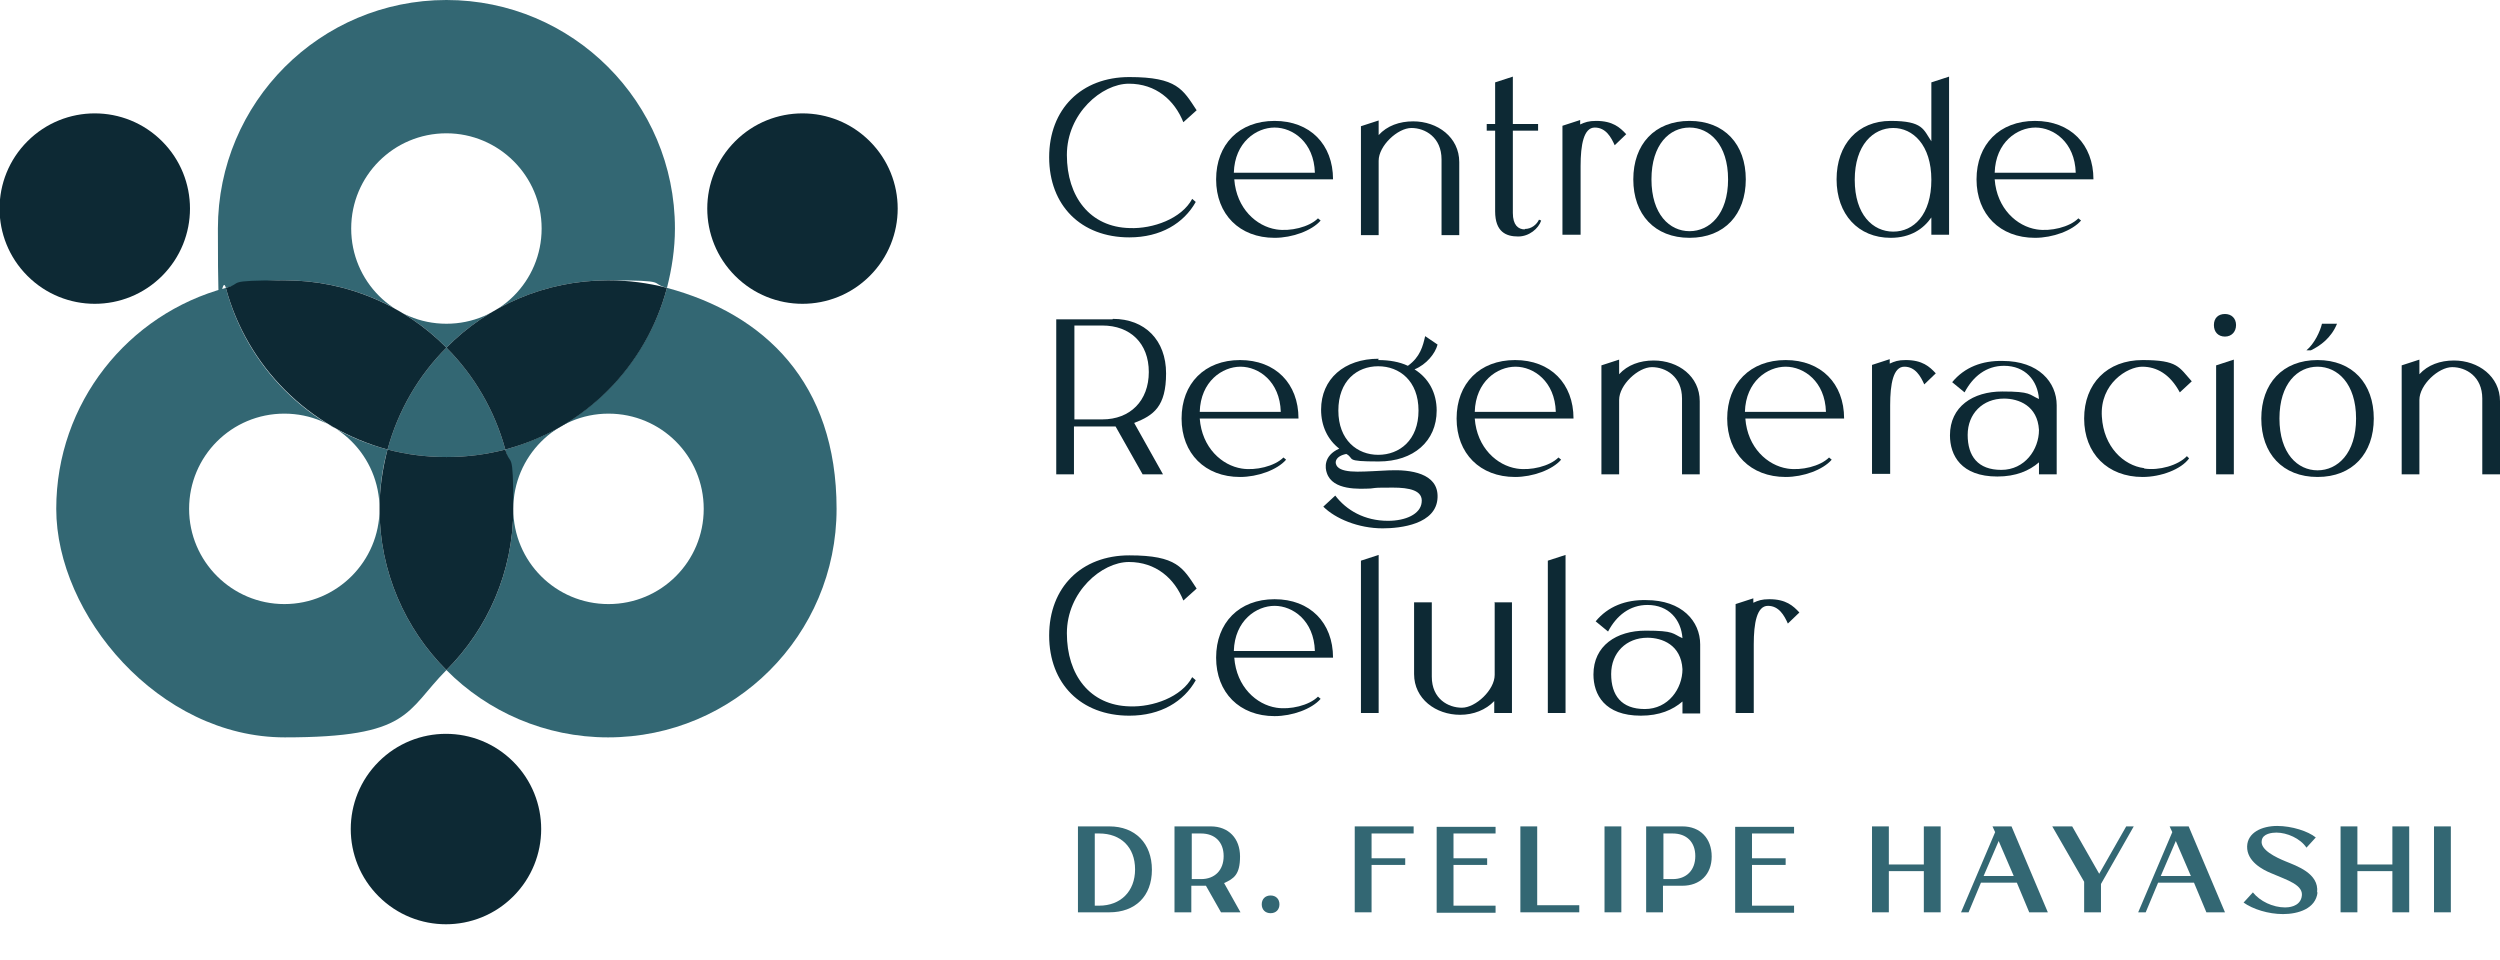 <svg xmlns="http://www.w3.org/2000/svg" id="Layer_1" viewBox="0 0 564.5 216.7"><defs><style>      .st0 {        fill: none;      }      .st1 {        fill: #0d2934;      }      .st2 {        fill: #336773;      }      .st3 {        fill: #e2e2e2;      }    </style></defs><g><g><path class="st1" d="M255.1,51.5c5.2.2,11.7-2.1,14.1-6.6l.8.7c-2.7,4.8-7.9,8-15,8-10.9,0-18.1-7.2-18.1-18.1s7.3-18.1,18.1-18.1,12.1,2.8,15.2,7.5l-3,2.7c-2-5-6.2-8.7-12.3-8.7s-14,6.7-14,16.1,5.2,16.3,14.2,16.5Z"></path><path class="st1" d="M301,40.5h-22.3c.5,6.6,5,10.6,9.5,11.3,3.1.5,7.4-.5,9.4-2.5l.6.5c-2,2.3-6.4,3.9-10.4,3.9-7.9,0-13.2-5.3-13.2-13.2s5.2-13.2,13.2-13.2,13.2,5.3,13.2,13.2ZM296.9,39c-.2-6.9-5-10.2-9.1-10.2s-9,3.3-9.2,10.2h18.3Z"></path><path class="st1" d="M311.3,27.1v3.4c1.9-2.1,4.7-3.1,7.8-3.1,5.5,0,10.4,3.6,10.4,9.2v16.5h-4v-17.1c0-5-3.7-7.1-6.8-7.1s-7.4,4-7.4,7.4h0s0,16.8,0,16.8h-4v-24.6l4-1.3Z"></path><path class="st1" d="M344.3,51.7c1.5,0,2.7-1,3.2-2.1l.5.2c-.6,1.8-2.7,3.6-5.2,3.6-2.7,0-5.2-1-5.2-5.7v-18.2h-1.9v-1.5h1.9v-9.4l4-1.3v10.7h5.7v1.5h-5.7v18.6c0,2.7,1.2,3.7,2.7,3.7Z"></path><path class="st1" d="M352.8,53v-24.6l4-1.3v1c1.1-.5,1.9-.8,3.6-.8,3.8,0,5.4,1.5,6.8,3l-2.6,2.5c-.8-1.8-2-4-4.5-4s-3.2,3.9-3.2,8.7v15.5h-4Z"></path><path class="st1" d="M381.5,27.3c7.9,0,12.7,5.3,12.7,13.2s-4.8,13.2-12.7,13.2-12.7-5.3-12.7-13.2,4.8-13.2,12.7-13.2ZM381.5,52.2c4.5,0,8.7-3.8,8.7-11.7s-4.2-11.7-8.7-11.7-8.6,3.8-8.6,11.7,4.1,11.7,8.6,11.7Z"></path><path class="st1" d="M440.1,53h-4v-3.9c-1.8,2.6-4.7,4.6-9.2,4.6-7.3,0-12.2-5.3-12.2-13.2s4.8-13.2,12.2-13.2,7.4,2,9.2,4.6v-13.3l4-1.3v35.7ZM427.5,28.9c-4.5,0-8.7,3.8-8.7,11.7s4.1,11.7,8.7,11.7,8.6-3.8,8.6-11.7-4.2-11.7-8.6-11.7Z"></path><path class="st1" d="M472.7,40.5h-22.3c.5,6.6,5,10.6,9.5,11.3,3.1.5,7.4-.5,9.4-2.5l.6.5c-2,2.3-6.4,3.9-10.4,3.9-7.9,0-13.2-5.3-13.2-13.2s5.2-13.2,13.2-13.2,13.2,5.3,13.2,13.2ZM468.7,39c-.2-6.9-5-10.2-9.1-10.2s-9,3.3-9.2,10.2h18.3Z"></path><path class="st1" d="M251.3,72c7.2,0,12,4.8,12,12.3s-2.8,9.5-7.2,11.2l6.5,11.6h-4.6l-6.1-10.8h-9.4v10.8h-4v-35h12.7ZM242.6,73.6v21.1h6.3c6.3,0,10.5-4.2,10.5-10.7s-4.2-10.5-10.5-10.5h-6.3Z"></path><path class="st1" d="M293.2,94.5h-22.3c.5,6.6,5,10.6,9.5,11.3,3.1.5,7.4-.5,9.4-2.5l.6.5c-2,2.3-6.4,3.9-10.4,3.9-7.9,0-13.2-5.3-13.2-13.2s5.2-13.2,13.2-13.2,13.2,5.3,13.2,13.2ZM289.2,93c-.2-6.9-5-10.2-9.1-10.2s-9,3.3-9.2,10.2h18.3Z"></path><path class="st1" d="M311.2,81.3c2.5,0,4.8.4,6.7,1.3,2.8-2,3.4-4.5,3.9-6.7l2.8,1.9c-.5,2-2.5,4.5-5.2,5.6,3.2,2,5,5.3,5,9.3,0,6.9-5.2,11.5-13.1,11.5s-5.3-.6-7.3-1.7c-2.5.5-2.8,2-2,2.9.7.8,2.4,1.1,4.5,1.1s4.9-.2,7.2-.3c4.7-.2,11.1.6,10.9,6.1-.2,6.1-8.4,7-12.4,7-5.5,0-10.7-2.2-13.4-4.9l2.7-2.5c2.5,3.3,6.6,5.7,11.9,5.7,4,0,7.3-1.5,7.6-4.1.4-2.8-2.8-3.4-6.5-3.4s-3.4,0-5,.2c-2.5.1-8.6.5-9.9-3.5-.4-1.1-.8-3.9,2.8-5.5-2.6-2-4.1-5.1-4.1-8.8,0-6.9,5.2-11.5,13-11.5ZM311.2,102.7c4.8,0,9.1-3.3,9.1-10s-4.3-10-9.1-10-9,3.3-9,10,4.3,10,9,10Z"></path><path class="st1" d="M355.3,94.5h-22.3c.5,6.6,5,10.6,9.5,11.3,3.1.5,7.4-.5,9.4-2.5l.6.5c-2,2.3-6.4,3.9-10.4,3.9-7.9,0-13.2-5.3-13.2-13.2s5.2-13.2,13.2-13.2,13.2,5.3,13.2,13.2ZM351.3,93c-.2-6.9-5-10.2-9.1-10.2s-9,3.3-9.2,10.2h18.3Z"></path><path class="st1" d="M365.6,81.1v3.4c1.9-2.1,4.7-3.1,7.8-3.1,5.6,0,10.4,3.6,10.4,9.2v16.5h-4v-17.1c0-5-3.7-7.1-6.8-7.1s-7.4,4-7.4,7.4h0s0,16.8,0,16.8h-4v-24.6l4-1.3Z"></path><path class="st1" d="M416.4,94.5h-22.3c.5,6.6,5,10.6,9.5,11.3,3.1.5,7.4-.5,9.4-2.5l.6.5c-2,2.3-6.4,3.9-10.4,3.9-7.9,0-13.2-5.3-13.2-13.2s5.2-13.2,13.2-13.2,13.2,5.3,13.2,13.2ZM412.3,93c-.2-6.9-5-10.2-9.1-10.2s-9,3.3-9.2,10.2h18.3Z"></path><path class="st1" d="M422.7,107v-24.6l4-1.3v1c1.1-.5,1.9-.8,3.6-.8,3.8,0,5.4,1.5,6.8,3l-2.6,2.5c-.8-1.8-2-4-4.5-4s-3.2,3.9-3.2,8.7v15.5h-4Z"></path><path class="st1" d="M440.8,86.3c2.8-3.4,6.8-4.9,11.4-4.8,8.1,0,12.2,4.8,12.2,10v15.6h-4v-2.7c-2.2,1.9-5.2,3.2-9.4,3.2-8.2,0-10.7-4.8-10.7-9.3,0-6.5,5.2-9.9,11.8-9.9s6,.7,8.3,1.7c-.3-4.2-3.1-7.5-7.9-7.5-4,0-7,2.4-8.9,6l-2.8-2.3ZM452.5,90c-4.8,0-8.2,3.4-8.2,8.2s2.3,7.9,7.6,7.9,8.5-4.6,8.5-9h0c-.3-5.5-4.6-7.1-7.9-7.1Z"></path><path class="st1" d="M484.2,105.8c3.3.5,7.6-.7,9.6-2.8l.5.5c-1.8,2.5-6.4,4.2-10.5,4.2-7.9,0-13.2-5.3-13.2-13.2s5.2-13.2,13.2-13.2,8.2,1.6,11.1,4.8l-2.7,2.5c-2.2-4.1-5.2-5.8-8.5-5.8s-9.6,3.8-9.1,11.3c.4,6.8,4.9,11,9.5,11.6Z"></path><path class="st1" d="M502.4,70.9c1.5,0,2.5,1,2.5,2.5s-1,2.6-2.5,2.6-2.5-1-2.5-2.6,1-2.5,2.5-2.5ZM504.4,81.1v26h-4v-24.6l4-1.3Z"></path><path class="st1" d="M523.3,81.3c7.9,0,12.7,5.3,12.7,13.2s-4.8,13.2-12.7,13.2-12.7-5.3-12.7-13.2,4.8-13.2,12.7-13.2ZM523.3,106.2c4.5,0,8.7-3.8,8.7-11.7s-4.2-11.7-8.7-11.7-8.6,3.8-8.6,11.7,4.1,11.7,8.6,11.7ZM521.8,79.1h-1c1.8-1.5,3.1-4.3,3.5-6h3.4c-1.3,3.2-3.8,5-5.9,6Z"></path><path class="st1" d="M546.3,81.1v3.4c1.9-2.1,4.7-3.1,7.8-3.1,5.5,0,10.4,3.6,10.4,9.2v16.5h-4v-17.1c0-5-3.7-7.1-6.8-7.1s-7.4,4-7.4,7.4h0s0,16.8,0,16.8h-4v-24.6l4-1.3Z"></path><path class="st1" d="M255.1,159.5c5.2.2,11.7-2.1,14.1-6.6l.8.7c-2.7,4.8-7.9,8-15,8-10.9,0-18.1-7.2-18.1-18.1s7.3-18.1,18.1-18.1,12.1,2.8,15.2,7.5l-3,2.7c-2-5-6.2-8.7-12.3-8.7s-14,6.7-14,16.1,5.2,16.3,14.2,16.5Z"></path><path class="st1" d="M301,148.5h-22.3c.5,6.6,5,10.6,9.5,11.3,3.1.5,7.4-.5,9.4-2.5l.6.5c-2,2.3-6.4,3.9-10.4,3.9-7.9,0-13.2-5.3-13.2-13.2s5.2-13.2,13.2-13.2,13.2,5.3,13.2,13.2ZM296.9,147c-.2-6.9-5-10.2-9.1-10.2s-9,3.3-9.2,10.2h18.3Z"></path><path class="st1" d="M311.3,161h-4v-34.4l4-1.3v35.7Z"></path><path class="st1" d="M337.4,136h4v25h-4v-2.7c-1.9,2-4.7,3.1-7.7,3.1-5.5,0-10.4-3.6-10.4-9.2v-16.2h4v16.8c0,5,3.7,7,6.8,7s7.4-4,7.4-7.4v-16.5Z"></path><path class="st1" d="M353.5,161h-4v-34.4l4-1.3v35.7Z"></path><path class="st1" d="M360.3,140.3c2.8-3.4,6.8-4.9,11.4-4.8,8.1,0,12.2,4.8,12.2,10v15.6h-4v-2.7c-2.2,1.9-5.2,3.2-9.4,3.2-8.2,0-10.7-4.8-10.7-9.3,0-6.5,5.2-9.9,11.8-9.9s6,.7,8.3,1.7c-.3-4.2-3.1-7.5-7.9-7.5-4,0-7,2.4-8.9,6l-2.8-2.3ZM372,144c-4.8,0-8.2,3.4-8.2,8.2s2.3,7.9,7.6,7.9,8.5-4.6,8.5-9h0c-.3-5.5-4.6-7.1-7.9-7.1Z"></path><path class="st1" d="M391.9,161v-24.6l4-1.3v1c1.1-.5,1.9-.8,3.6-.8,3.8,0,5.4,1.5,6.8,3l-2.6,2.5c-.8-1.8-2-4-4.5-4s-3.2,3.9-3.2,8.7v15.5h-4Z"></path></g><g><path class="st2" d="M250.5,186.6c5.8,0,9.6,3.8,9.6,9.8s-3.8,9.6-9.6,9.6h-7.1v-19.4h7.1ZM247.2,188.2v16.3h1c4.8,0,8.1-3.2,8.1-8.2s-3.2-8.1-8.1-8.1h-1Z"></path><path class="st2" d="M273.4,186.6c4,0,6.6,2.7,6.6,6.8s-1.4,5-3.6,6l3.7,6.6h-4.4l-3.4-6h-3.3v6h-3.8v-19.4h8.2ZM269.1,188.2v10.3h2.1c3.1,0,5.1-2,5.1-5.2s-2-5.1-5.1-5.1h-2.1Z"></path><path class="st2" d="M286.9,202.2c1.2,0,2,.8,2,2s-.8,2-2,2-2-.8-2-2,.8-2,2-2Z"></path><path class="st2" d="M319.2,186.6v1.6h-9.5v5.6h7.6v1.5h-7.6v10.7h-3.8v-19.4h13.3Z"></path><path class="st2" d="M337.7,186.6v1.6h-9.5v5.6h7.6v1.5h-7.6v9.2h9.5v1.6h-13.3v-19.4h13.3Z"></path><path class="st2" d="M347.1,186.6v17.8h9.5v1.6h-13.3v-19.4h3.8Z"></path><path class="st2" d="M366.1,206h-3.8v-19.4h3.8v19.4Z"></path><path class="st2" d="M379.9,186.6c4,0,6.6,2.7,6.6,6.8s-2.7,6.6-6.6,6.6h-4.4v6h-3.8v-19.4h8.2ZM375.6,188.2v10.3h2.1c3.1,0,5.1-2,5.1-5.2s-2-5.1-5.1-5.1h-2.1Z"></path><path class="st2" d="M405.1,186.6v1.6h-9.5v5.6h7.6v1.5h-7.6v9.2h9.5v1.6h-13.3v-19.4h13.3Z"></path><path class="st2" d="M438.2,206h-3.8v-9.3h-7.9v9.3h-3.8v-19.4h3.8v8.6h7.9v-8.6h3.8v19.4Z"></path><path class="st2" d="M454.2,186.6l8.2,19.4h-4.2l-2.8-6.7h-8.1l-2.8,6.7h-1.7l7.7-18.1-.6-1.3h4.2ZM454.7,197.8l-3.4-7.9-3.4,7.9h6.7Z"></path><path class="st2" d="M474,197.3l6.1-10.7h1.7l-7.4,13v6.4h-3.8v-6.9l-7.2-12.5h4.5l6.1,10.7Z"></path><path class="st2" d="M494.2,186.6l8.2,19.4h-4.2l-2.8-6.7h-8.1l-2.8,6.7h-1.7l7.7-18.1-.6-1.3h4.2ZM494.7,197.8l-3.4-7.9-3.4,7.9h6.7Z"></path><path class="st2" d="M523.3,201.5c-.4,3.7-4.4,4.9-7.8,4.9-3.3,0-6.8-1.1-8.9-2.6l2.1-2.3c1.6,2,4.5,3.4,7.3,3.4.6,0,3.2-.1,3.7-2.3.7-2.8-3.4-3.9-6.8-5.4-2-.8-5.6-2.7-5.5-6.1.1-3.1,3.3-4.6,6.8-4.6,3.3,0,7,1.2,8.7,2.6l-2.1,2.3c-1.4-2.1-4.4-3.4-6.8-3.4-.9,0-3.1.2-3.3,1.8-.4,2.1,3.2,3.8,5.4,4.7,2.4,1,7.6,2.7,7.1,7Z"></path><path class="st2" d="M544,206h-3.8v-9.3h-7.9v9.3h-3.8v-19.4h3.8v8.6h7.9v-8.6h3.8v19.4Z"></path><path class="st2" d="M553.4,206h-3.8v-19.4h3.8v19.4Z"></path></g></g><path class="st0" d="M100.8,73.1c11.8,0,21.5-9.6,21.5-21.5s-9.6-21.5-21.5-21.5-21.5,9.6-21.5,21.5,9.6,21.5,21.5,21.5Z"></path><path class="st0" d="M137.3,136.4c11.8,0,21.5-9.6,21.5-21.5s-9.6-21.5-21.5-21.5-21.5,9.6-21.5,21.5,9.6,21.5,21.5,21.5Z"></path><path class="st0" d="M64.2,93.4c-11.8,0-21.5,9.6-21.5,21.5s9.6,21.5,21.5,21.5,21.5-9.6,21.5-21.5-9.6-21.5-21.5-21.5Z"></path><path class="st3" d="M87.5,101.5c4.2,1.1,8.7,1.7,13.3,1.7s9.1-.6,13.3-1.7c-2.4-8.8-7-16.7-13.3-23-6.3,6.3-10.9,14.2-13.3,23Z"></path><path class="st3" d="M87.5,101.5c4.2,1.1,8.7,1.7,13.3,1.7s9.1-.6,13.3-1.7c-2.4-8.8-7-16.7-13.3-23-6.3,6.3-10.9,14.2-13.3,23Z"></path><g><g><path class="st2" d="M100.8,78.5c9.3-9.4,22.3-15.2,36.5-15.2s9.1.6,13.3,1.7c1.1-4.3,1.8-8.8,1.8-13.4,0-28.5-23.1-51.6-51.6-51.6s-51.6,23.1-51.6,51.6.6,9.1,1.8,13.4c4.2-1.1,8.7-1.7,13.3-1.7,14.3,0,27.2,5.8,36.5,15.2ZM100.8,30.1c11.8,0,21.5,9.6,21.5,21.5s-9.6,21.5-21.5,21.5-21.5-9.6-21.5-21.5,9.6-21.5,21.5-21.5Z"></path><path class="st2" d="M64.2,136.4c-11.8,0-21.5-9.6-21.5-21.5s9.6-21.5,21.5-21.5,21.5,9.6,21.5,21.5c0-4.6.6-9.1,1.8-13.4-17.8-4.7-31.8-18.7-36.5-36.5-22.1,5.9-38.3,26-38.3,49.9s23.1,51.6,51.6,51.6,27.2-5.8,36.5-15.2c-9.3-9.3-15.1-22.2-15.1-36.4,0,11.8-9.6,21.5-21.5,21.5Z"></path><path class="st2" d="M150.6,65c-4.8,17.8-18.8,31.7-36.5,36.5,1.1,4.3,1.8,8.8,1.8,13.4,0-11.8,9.6-21.5,21.5-21.5s21.5,9.6,21.5,21.5-9.6,21.5-21.5,21.5-21.5-9.6-21.5-21.5c0,14.2-5.8,27.1-15.1,36.4,9.3,9.4,22.3,15.2,36.5,15.2,28.5,0,51.6-23.1,51.6-51.6s-16.3-44-38.3-49.9Z"></path></g><path class="st2" d="M87.5,101.5c4.2,1.1,8.7,1.7,13.3,1.7s9.1-.6,13.3-1.7c-2.4-8.8-7-16.7-13.3-23-6.3,6.3-10.9,14.2-13.3,23Z"></path></g><g><g><path class="st1" d="M196.4,31.9c8.4,8.4,8.4,22,0,30.4-8.4,8.4-22,8.4-30.4,0-8.4-8.4-8.4-22,0-30.4,8.4-8.4,22-8.4,30.4,0"></path><path class="st1" d="M36.6,31.9c8.4,8.4,8.4,22,0,30.4-8.4,8.4-22,8.4-30.4,0-8.4-8.4-8.4-22,0-30.4,8.4-8.4,22-8.4,30.4,0"></path><path class="st1" d="M115.9,172c8.4,8.4,8.4,22,0,30.4-8.4,8.4-22,8.4-30.4,0s-8.4-22,0-30.4,22-8.4,30.4,0"></path></g><path class="st1" d="M87.5,101.5c2.4-8.8,7-16.7,13.3-23-9.3-9.4-22.3-15.2-36.5-15.2s-9.1.6-13.3,1.7c4.8,17.8,18.8,31.7,36.5,36.5Z"></path><path class="st1" d="M100.8,78.5c6.3,6.3,10.9,14.2,13.3,23,17.8-4.7,31.8-18.7,36.5-36.5-4.2-1.1-8.7-1.7-13.3-1.7-14.3,0-27.2,5.8-36.5,15.2Z"></path><path class="st1" d="M114.1,101.5c-4.2,1.1-8.7,1.7-13.3,1.7s-9.1-.6-13.3-1.7c-1.1,4.3-1.8,8.8-1.8,13.4,0,14.2,5.8,27.1,15.1,36.4,9.3-9.3,15.1-22.2,15.1-36.4s-.6-9.1-1.8-13.4Z"></path></g></svg>